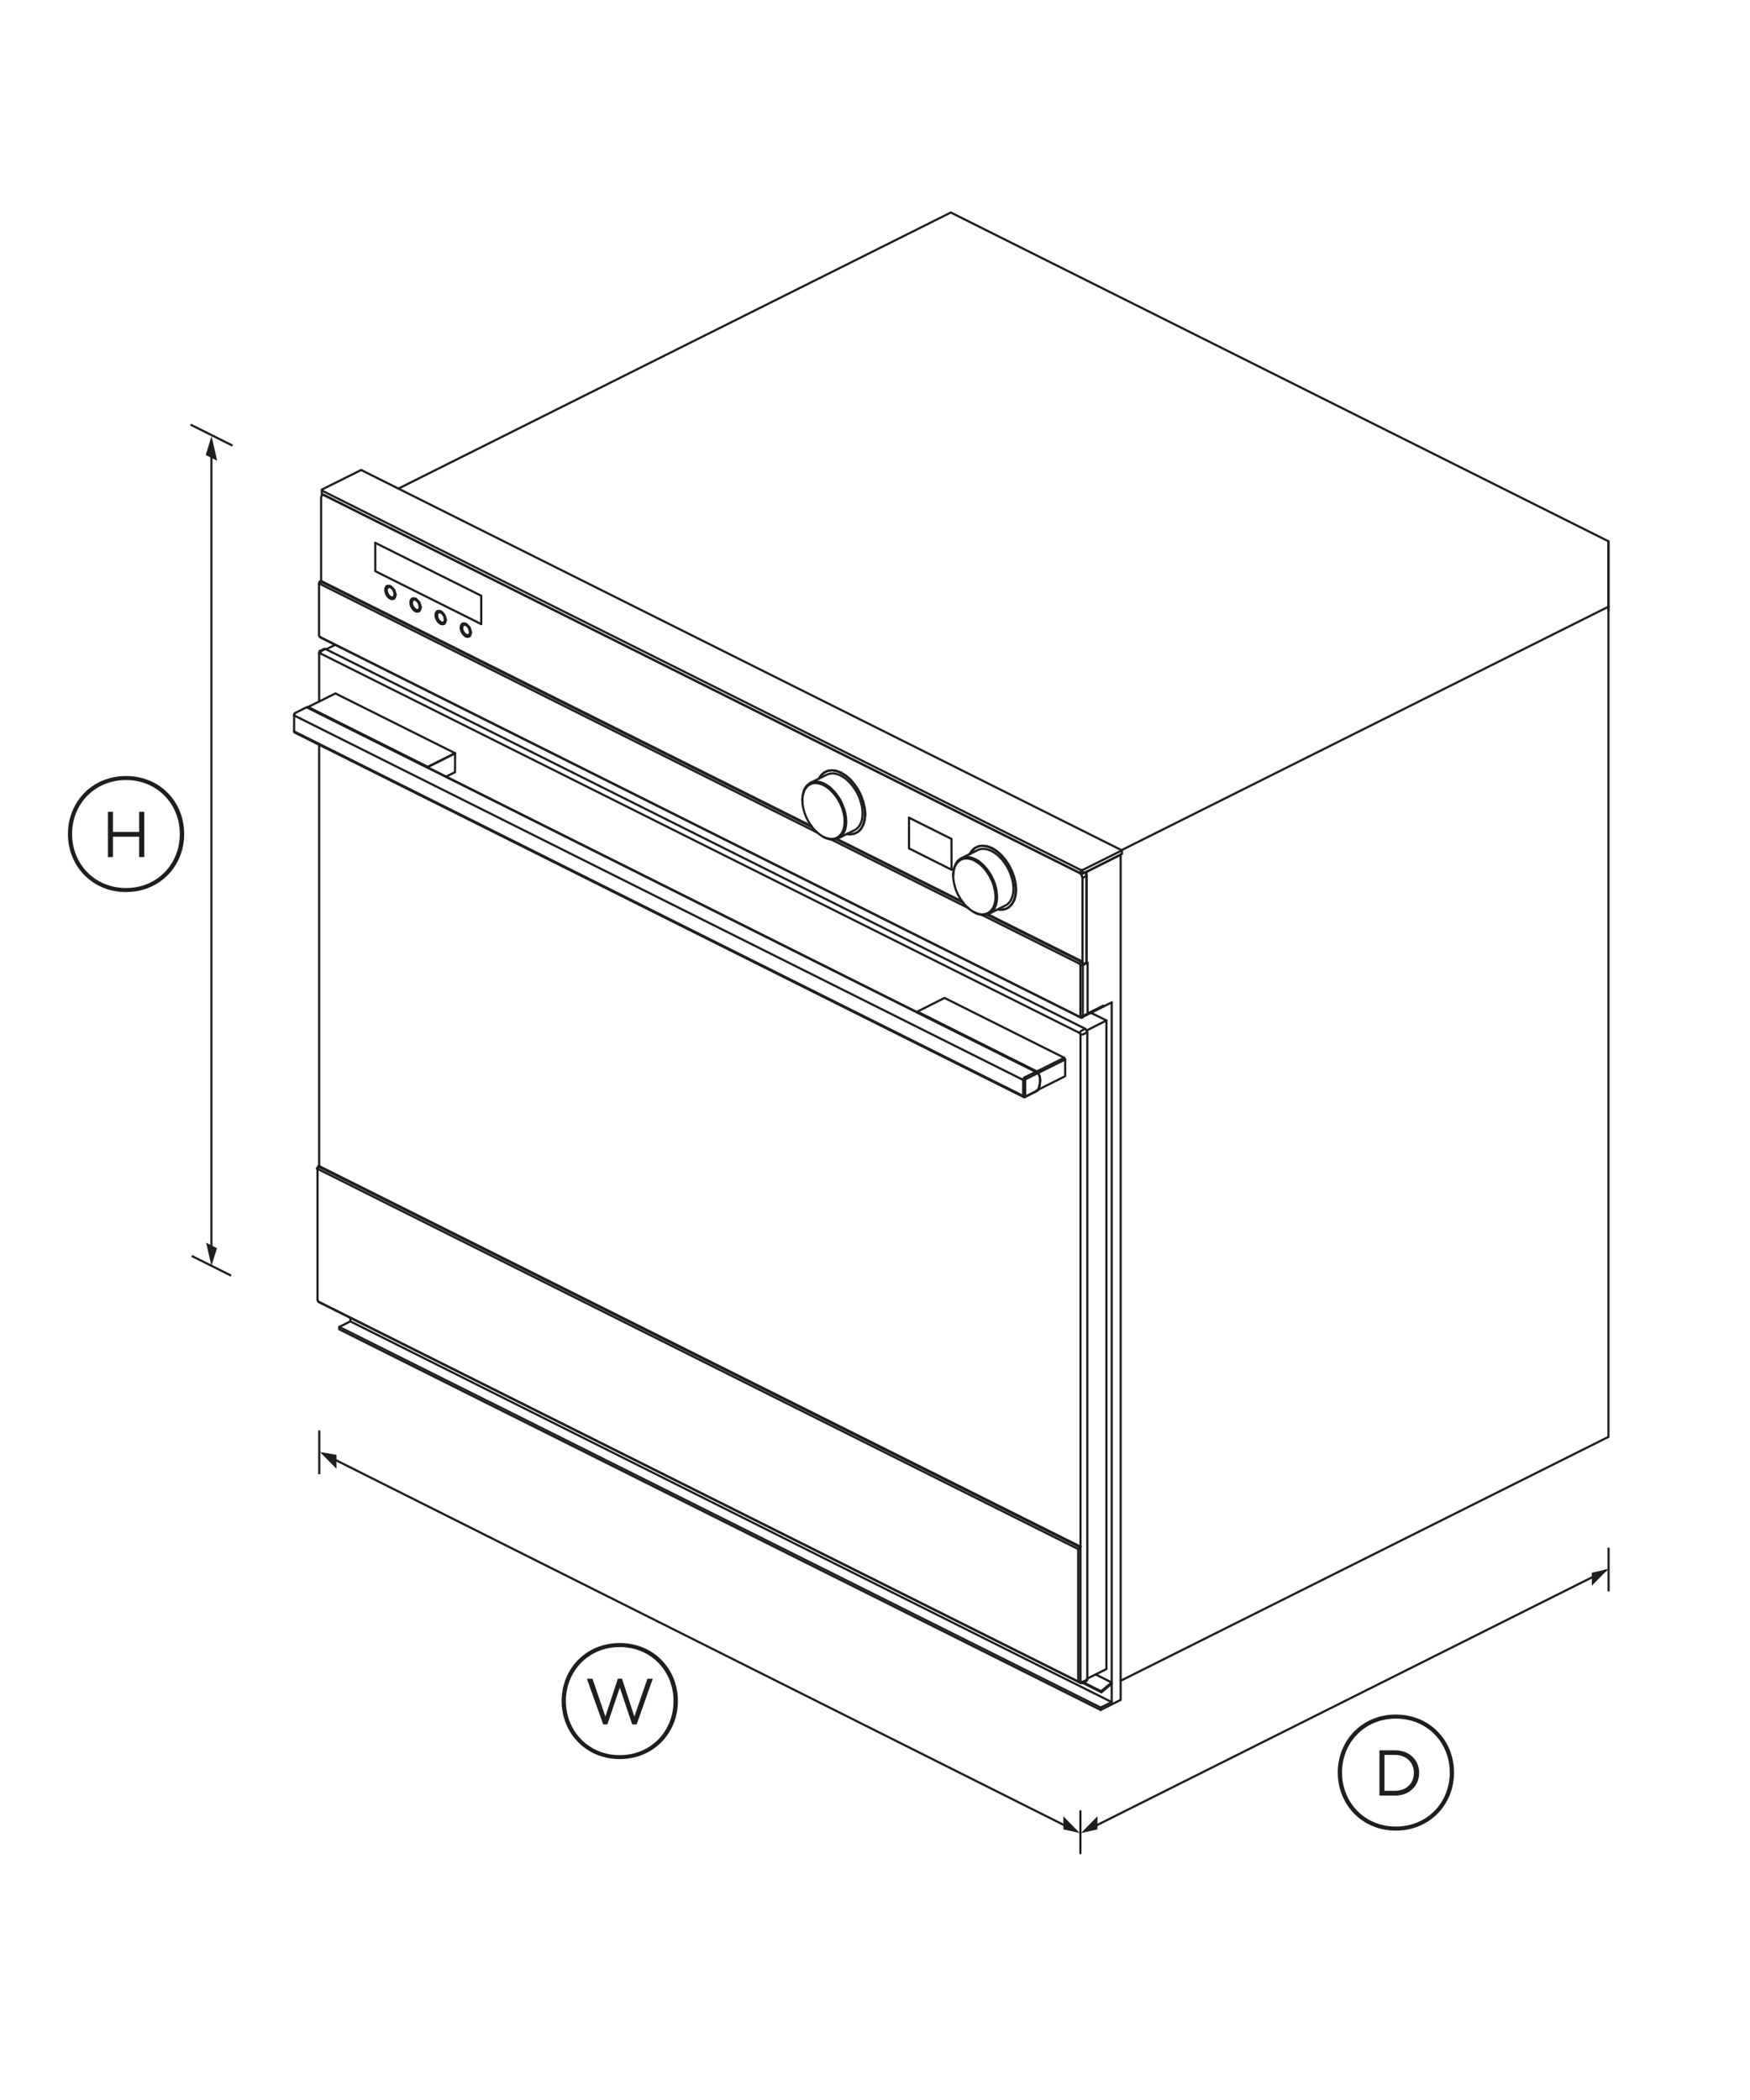 <?xml version="1.0" encoding="utf-8"?>
<!-- Generator: Adobe Illustrator 23.0.3, SVG Export Plug-In . SVG Version: 6.00 Build 0)  -->
<svg version="1.1" id="Standard_x0020_layer" xmlns="http://www.w3.org/2000/svg" xmlns:xlink="http://www.w3.org/1999/xlink"
	 x="0px" y="0px" viewBox="0 0 1600 1920" style="enable-background:new 0 0 1600 1920;" xml:space="preserve">
<style type="text/css">
	.st0{fill:none;stroke:#1E1E1C;stroke-width:1.984;}
	.st1{fill:none;stroke:#1E1E1C;stroke-width:1.984;stroke-linecap:round;}
	.st2{fill:#1E1E1C;}
</style>
<path class="st0" d="M175.3,1148.3l36,18"/>
<path class="st0" d="M174.2,388.2l38.4,19.2"/>
<line class="st1" x1="193.3" y1="1144.5" x2="193.3" y2="406.8"/>
<g>
	<g>
		<polygon class="st2" points="198.6,421.2 193.4,398.7 188.1,416 		"/>
	</g>
</g>
<g>
	<g>
		<polygon class="st2" points="188.5,1136.2 193.3,1157.3 198.4,1141.2 		"/>
	</g>
</g>
<path class="st2" d="M168.4,762.5c0,29.5-22.4,53.1-53.2,53.1c-30.7,0-53.1-23.6-53.1-53.1s22.4-53,53.1-53
	C146.1,709.5,168.4,733,168.4,762.5z M164.4,762.5c0-27.2-20.5-49.3-49.2-49.3s-49.3,22-49.3,49.3s20.6,49.4,49.3,49.4
	S164.4,789.9,164.4,762.5z M98.7,742.2h4.6v18.4h23.9v-18.4h4.7v41.4h-4.7V765h-23.9v18.6h-4.6V742.2z"/>
<path class="st0" d="M298.7,1330.8l682.2,341.9"/>
<line class="st1" x1="993.1" y1="1673.6" x2="1468.2" y2="1435.8"/>
<line class="st0" x1="291.9" y1="1307.8" x2="291.9" y2="1347.8"/>
<line class="st0" x1="987.8" y1="1655.2" x2="987.8" y2="1695.2"/>
<line class="st0" x1="1470.7" y1="1415" x2="1470.7" y2="1455"/>
<g>
	<g>
		<polygon class="st2" points="307.6,1342.9 292.6,1327.6 307.6,1330.1 		"/>
	</g>
</g>
<g>
	<g>
		<polygon class="st2" points="972.2,1660.6 987.2,1675.9 972.3,1672.6 		"/>
	</g>
</g>
<g>
	<g>
		<polygon class="st2" points="1003.4,1660.6 988.4,1675.9 1003.4,1672.6 		"/>
	</g>
</g>
<g>
	<g>
		<polygon class="st2" points="1455.4,1449.8 1470.4,1434.5 1455.4,1437.9 		"/>
	</g>
</g>
<path class="st2" d="M619.8,1555.2c0,29.5-22.4,53.1-53.2,53.1c-30.7,0-53.1-23.6-53.1-53.1s22.4-53,53.1-53
	C597.4,1502.2,619.8,1525.7,619.8,1555.2z M615.8,1555.2c0-27.2-20.5-49.3-49.2-49.3c-28.6,0-49.2,22-49.2,49.3s20.6,49.5,49.2,49.5
	C595.3,1604.7,615.8,1582.6,615.8,1555.2z M536.6,1534.9h5.1l11.8,34.5l11.4-34.6h3.8l11.3,34.6l11.9-34.5h4.9l-14.7,41.7H578
	l-11.3-33.6l-11.4,33.6h-3.8L536.6,1534.9z"/>
<path class="st2" d="M1329.4,1620.6c0,29.5-22.4,53.1-53.2,53.1c-30.7,0-53.1-23.6-53.1-53.1s22.4-53,53.1-53
	C1307,1567.6,1329.4,1591.1,1329.4,1620.6z M1325.5,1620.6c0-27.2-20.5-49.3-49.3-49.3c-28.6,0-49.2,22-49.2,49.3
	s20.6,49.4,49.2,49.4C1305,1670,1325.5,1647.9,1325.5,1620.6z M1261.2,1600.3h14.4c13,0,21.9,8.9,21.9,20.6v0.1
	c0,11.6-8.9,20.7-21.9,20.7h-14.4V1600.3z M1265.8,1604.5v32.8h9.7c10.5,0,17.2-7.1,17.2-16.3v-0.1c0-9.2-6.7-16.4-17.2-16.4H1265.8
	z"/>
<g id="ID_1003_1_">
	<desc>Set</desc>
	<g id="ID_1004_1_">
		<title>Illustration</title>
		<desc>Illustration</desc>
		<g id="ID_1005">
			<title>FP_SDA_3D_OBSOSTEPX3_ISSUE1</title>
			<desc>FP_SDA_3D_OBSOSTEPX3_ISSUE1</desc>
			<g id="ID_1038">
				<title>FP_SDA_ELBOWCONNECTOR_1.PRT</title>
				<desc>FP_SDA_ELBOWCONNECTOR_1.PRT</desc>
			</g>
			<g id="ID_1027">
				<title>FP_SDA_DOOR_ASSEMBLY_ASM_1.ASM</title>
				<desc>FP_SDA_DOOR_ASSEMBLY_ASM_1.ASM</desc>
				<g id="ID_1036">
					<title>FP_SDA_EXTRSN_HANDLE_1.PRT</title>
					<desc>FP_SDA_EXTRSN_HANDLE_1.PRT</desc>
					<line class="st1" x1="936.9" y1="985" x2="937.8" y2="986.6"/>
					<polyline class="st1" points="937.3,987.4 935.5,987.4 268.9,654.1 269.3,652.7 270.2,651.7 					"/>
					<polyline class="st1" points="947,980 936.9,985 935.9,986 935.5,987.4 935.5,1002 935.9,1003 					"/>
					<polyline class="st1" points="268.9,668.7 935.5,1002 937.3,1002 937.8,1002.4 					"/>
					<polyline class="st1" points="949.1,981 937.8,986.6 937.3,987.4 937.3,1002 					"/>
					<polyline class="st1" points="936.9,1003.1 937.8,1002.4 949.1,996.7 					"/>
					<polygon class="st1" points="951.1,987.8 950.6,992.2 949.1,996.7 948.1,997.4 947,998 936.9,1003.1 935.9,1003 269.3,669.7 
						268.9,668.7 268.9,653.2 269.3,652.4 270.2,651.7 280.4,646.6 280.8,646.5 948.1,980.2 949.1,981 950.6,984 					"/>
					<polyline class="st1" points="948.1,980.2 947,980 280.4,646.6 					"/>
				</g>
				<g id="ID_1034">
					<title>FP_SDA_STANDOFF_1.PRT</title>
					<desc>FP_SDA_STANDOFF_1.PRT</desc>
					<polyline class="st1" points="949.2,996.3 973,984.4 973.9,983.8 973.9,968.7 973,967.1 863.6,912.4 838.7,924.9 838.4,925.1 
						838.3,925.3 838.4,925.5 948.2,980.4 949.1,981.1 949.8,982.3 950.4,984 950.8,985.8 950.9,987.7 950.8,989.8 950.4,991.9 
						949.9,994.1 949.1,996.2 948.2,996.7 948,996.9 					"/>
					<polyline class="st1" points="838.7,924.9 948,979.6 973,967.1 					"/>
					<line class="st1" x1="973.9" y1="968.7" x2="949.1" y2="981"/>
					<polyline class="st1" points="948,979.6 947.9,980 948.2,980.4 					"/>
				</g>
				<g id="ID_1032">
					<title>FP_SDA_STANDOFF_1.PRT</title>
					<desc>FP_SDA_STANDOFF_1.PRT</desc>
					<polyline class="st1" points="407.8,710.1 416,706 416.1,688.8 416,688.6 306.7,634 281.7,646.4 281.4,646.7 281.1,646.9 
						280.9,647 					"/>
					<line class="st1" x1="281.7" y1="646.4" x2="391.1" y2="701.1"/>
					<line class="st1" x1="391" y1="701.4" x2="416.1" y2="688.8"/>
					<polyline class="st1" points="390.9,701.8 390.9,701.6 391,701.4 391.1,701.1 416,688.6 					"/>
					<line class="st1" x1="281.1" y1="646.9" x2="390.9" y2="701.8"/>
				</g>
				<g id="ID_1030">
					<title>FP_SDA_CAP_DOOR_1.PRT</title>
					<desc>FP_SDA_CAP_DOOR_1.PRT</desc>
					<polyline class="st1" points="291.8,681 291.8,1066.1 290.3,1068.5 290.3,1188.7 291,1190 987.2,1538.1 988.3,1538.9 
						989.6,1538.9 993.5,1536.9 994.1,1535.6 994.1,943.8 993.5,941.9 992.2,940.6 297.5,593.3 296.2,593.3 292.3,595.3 
						291.8,596.6 291.8,641.4 					"/>
					<polyline class="st1" points="297.5,593.3 293.6,595.3 292.5,597.2 291.8,597.7 					"/>
					<line class="st1" x1="293.6" y1="595.3" x2="292.3" y2="595.3"/>
					<polyline class="st1" points="987.9,1537.6 987.9,945.8 987.2,944.5 292.5,597.2 					"/>
					<polyline class="st1" points="988.3,1538.9 292.1,1190.8 291,1190 					"/>
					<polyline class="st1" points="987.2,1538.1 987.9,1537.6 990.1,1537.6 994.1,1535.6 					"/>
					<path class="st1" d="M367.7,718.9"/>
					<line class="st1" x1="986" y1="1416.4" x2="289.8" y2="1068.4"/>
					<path class="st1" d="M912,991.1"/>
					<path class="st1" d="M369.9,720"/>
					<line class="st1" x1="987.1" y1="1414.5" x2="290.9" y2="1066.5"/>
					<polyline class="st1" points="291.7,1066.1 987.9,1414.1 985.8,1416.4 985.8,1537.6 					"/>
					<path class="st1" d="M370.6,720.4"/>
					<polyline class="st1" points="291.7,1066.1 290.9,1066.5 289.8,1068.4 					"/>
					<polyline class="st1" points="992.2,940.6 988.3,942.6 987.2,944.5 					"/>
					<polyline class="st1" points="994.1,943.8 990.1,945.8 987.9,945.8 					"/>
				</g>
			</g>
			<g id="ID_1008">
				<title>FP_SDA_CNTL_PANEL_ASSY_ASM_1.ASM</title>
				<desc>FP_SDA_CNTL_PANEL_ASSY_ASM_1.ASM</desc>
				<g id="ID_1025">
					<title>FP_SDA_TRIM_SS_TOP_1.PRT</title>
					<desc>FP_SDA_TRIM_SS_TOP_1.PRT</desc>
					<polyline class="st1" points="294.3,447.6 294.3,451.8 988.1,798.7 989.9,798.7 1025.8,780.7 1025.8,777.5 330.2,429.7 
						294.3,447.6 294.3,450.9 					"/>
					<polyline class="st1" points="294.3,448.5 988.1,795.4 989.9,795.4 1025.8,777.5 					"/>
					<line class="st1" x1="988.1" y1="795.4" x2="988.1" y2="798.7"/>
					<line class="st1" x1="989.9" y1="795.4" x2="989.9" y2="798.7"/>
				</g>
				<g id="ID_1023">
					<title>FP_SDA_BEZEL_GLOW_1.PRT</title>
					<desc>FP_SDA_BEZEL_GLOW_1.PRT</desc>
					<polygon class="st1" points="430.4,579 430.4,578.4 430.4,577.9 430.3,577.3 430.2,576.7 430.1,576.1 429.9,575.5 429.6,574.9 
						429.4,574.3 429.1,573.8 428.7,573.2 428.4,572.7 428,572.2 427.6,571.8 427.2,571.4 426.7,571.1 426.3,570.8 425.8,570.5 
						425.4,570.3 424.9,570.2 424.5,570.1 424.1,570.1 423.7,570.1 423.3,570.2 422.9,570.3 422.6,570.5 422.3,570.8 422,571.1 
						421.8,571.4 421.6,571.8 421.4,572.3 421.3,572.8 421.2,573.3 421.2,573.8 421.2,574.4 421.3,575 421.4,575.6 421.6,576.2 
						421.8,576.8 422,577.3 422.3,577.9 422.6,578.5 422.9,579 423.3,579.5 423.7,580 424.1,580.4 424.5,580.8 424.9,581.2 
						425.4,581.5 425.8,581.8 426.3,582 426.7,582.1 427.2,582.2 427.6,582.2 428,582.2 428.4,582.1 428.7,581.9 429.1,581.7 
						429.4,581.5 429.6,581.2 429.9,580.8 430.1,580.4 430.2,580 430.3,579.5 					"/>
					<polyline class="st1" points="422.5,574.1 422.4,574.2 421.7,574.1 					"/>
					<polyline class="st1" points="429.9,578.2 429.9,577.7 429.8,577.2 429.8,576.6 429.6,576.1 429.4,575.6 429.2,575 429,574.5 
						428.7,574 428.4,573.6 428.1,573.1 427.8,572.7 427.4,572.3 427,571.9 426.6,571.6 426.2,571.3 425.8,571.1 425.4,570.9 
						425,570.8 424.7,570.7 424.3,570.7 423.9,570.7 423.6,570.8 423.2,570.9 422.9,571.1 422.7,571.3 422.4,571.6 422.2,572 
						422.1,572.3 421.9,572.7 421.8,573.1 421.8,573.6 421.7,574.1 421.8,574.6 421.8,575.1 421.9,575.6 422.1,576.1 422.2,576.7 
						422.4,577.2 422.7,577.7 422.9,578.2 423.2,578.7 423.6,579.1 423.9,579.6 424.3,580 424.7,580.3 425,580.6 425.4,580.9 
						425.8,581.1 426.2,581.3 426.6,581.4 427,581.5 427.4,581.5 427.8,581.5 428.1,581.4 428.4,581.3 428.7,581.1 429,580.9 
						429.2,580.6 429.4,580.3 429.6,579.9 429.8,579.5 429.8,579.1 429.9,578.7 430,578.2 430,577.7 429.9,577.2 429.8,576.7 
						429.7,576.1 429.5,575.6 429.3,575 429,574.5 428.8,574 428.5,573.5 428.1,573 427.8,572.6 427.4,572.2 427,571.8 426.6,571.5 
						426.2,571.2 425.8,571 425.4,570.8 425,570.7 424.6,570.6 424.2,570.6 423.8,570.6 423.5,570.7 423.2,570.8 422.9,571 
						422.6,571.3 422.3,571.5 422.1,571.9 421.9,572.2 421.8,572.6 421.7,573.1 421.7,573.6 421.6,574 421.7,574.5 421.7,575.1 
						421.8,575.6 421.9,576.2 422.1,576.7 422.3,577.2 422.6,577.8 422.9,578.3 423.2,578.8 423.5,579.2 423.8,579.7 424.2,580.1 
						424.6,580.4 425,580.7 425.4,581 425.8,581.3 426.2,581.4 426.6,581.6 427,581.6 427.4,581.7 427.8,581.6 428.1,581.6 
						428.5,581.4 428.8,581.2 429,581 429.3,580.7 429.5,580.4 429.7,580 429.8,579.6 429.9,579.2 430,578.7 430,578.2 429.8,577.8 
						429.9,577.8 					"/>
					<polyline class="st1" points="423.9,571.3 423.7,571.3 423.5,571.5 423.2,571.7 423,572 422.8,572.2 422.7,572.6 422.6,572.9 
						422.5,573.3 422.4,573.7 422.4,574.2 422.4,574.6 422.5,575.1 422.6,575.6 422.7,576 422.8,576.5 423,577 423.2,577.4 
						423.5,577.9 423.7,578.3 424,578.7 424.3,579.1 424.7,579.5 425,579.8 425.4,580.1 425.7,580.3 426.1,580.5 426.4,580.7 
						426.8,580.8 427.2,580.8 427.5,580.9 427.8,580.8 428.1,580.8 428.4,580.7 428.6,580.6 					"/>
					<polyline class="st1" points="423.9,571.3 423.6,571.4 423.4,571.7 423.2,571.9 423,572.2 422.8,572.5 422.7,572.9 
						422.6,573.2 422.6,573.7 422.5,574.1 422.6,574.5 422.6,575 422.7,575.5 422.8,576 423,576.4 423.2,576.9 423.4,577.4 
						423.6,577.8 423.9,578.3 424.2,578.7 424.5,579 424.8,579.4 425.1,579.7 425.5,580 425.9,580.2 426.2,580.4 426.6,580.6 
						426.9,580.7 427.3,580.8 427.6,580.8 428,580.8 428.3,580.7 428.6,580.6 					"/>
					<polyline class="st1" points="428.4,580.7 428.7,580.5 428.9,580.3 429.1,580 429.3,579.8 429.5,579.4 429.6,579.1 
						429.7,578.7 429.7,578.3 429.8,577.8 429.7,577.4 429.7,576.9 429.6,576.4 429.5,576 429.3,575.5 429.1,575 428.9,574.6 
						428.7,574.1 428.4,573.7 428.1,573.3 427.8,572.9 427.5,572.5 427.2,572.2 426.8,571.9 426.4,571.7 426.1,571.5 425.7,571.3 
						425.4,571.2 425,571.2 424.7,571.1 424.3,571.2 424,571.2 423.7,571.3 					"/>
					<line class="st1" x1="430.6" y1="578.3" x2="430.4" y2="578.4"/>
				</g>
				<g id="ID_1021">
					<title>FP_SDA_BEZEL_GLOW_1.PRT</title>
					<desc>FP_SDA_BEZEL_GLOW_1.PRT</desc>
					<polygon class="st1" points="407.4,567.5 407.4,566.9 407.4,566.4 407.3,565.8 407.2,565.2 407.1,564.6 406.9,564 406.6,563.4 
						406.4,562.8 406.1,562.3 405.7,561.7 405.4,561.2 405,560.8 404.6,560.3 404.2,559.9 403.7,559.6 403.3,559.3 402.8,559 
						402.4,558.8 401.9,558.7 401.5,558.6 401.1,558.5 400.6,558.6 400.3,558.7 399.9,558.8 399.6,559 399.3,559.3 399,559.6 
						398.8,560 398.6,560.4 398.4,560.8 398.3,561.3 398.2,561.8 398.2,562.3 398.2,562.9 398.3,563.5 398.4,564.1 398.6,564.7 
						398.8,565.3 399,565.8 399.3,566.4 399.6,567 399.9,567.5 400.3,568 400.6,568.5 401.1,569 401.5,569.4 401.9,569.7 402.4,570 
						402.8,570.3 403.3,570.5 403.7,570.6 404.2,570.7 404.6,570.7 405,570.7 405.4,570.6 405.7,570.5 406.1,570.2 406.4,570 
						406.6,569.7 406.9,569.3 407.1,568.9 407.2,568.5 407.3,568 					"/>
					<polyline class="st1" points="399.6,562.6 399.4,562.7 398.8,562.6 					"/>
					<polyline class="st1" points="407,566.7 406.9,566.2 406.9,565.7 406.8,565.1 406.6,564.6 406.5,564.1 406.3,563.5 406,563 
						405.7,562.5 405.5,562 405.1,561.6 404.8,561.2 404.4,560.8 404,560.4 403.7,560.1 403.3,559.8 402.9,559.6 402.5,559.4 
						402,559.3 401.6,559.2 401.3,559.2 400.9,559.2 400.6,559.3 400.2,559.5 400,559.6 399.7,559.9 399.4,560.1 399.2,560.5 
						399.1,560.8 398.9,561.2 398.8,561.6 398.8,562.1 398.8,562.6 398.8,563.1 398.8,563.6 398.9,564.1 399.1,564.7 399.2,565.2 
						399.4,565.7 399.7,566.2 400,566.7 400.2,567.2 400.6,567.7 400.9,568.1 401.3,568.5 401.6,568.8 402,569.2 402.5,569.4 
						402.9,569.7 403.3,569.8 403.7,570 404,570 404.4,570.1 404.8,570 405.1,569.9 405.5,569.8 405.7,569.6 406,569.4 406.3,569.1 
						406.5,568.8 406.6,568.4 406.8,568 406.9,567.6 406.9,567.1 407,566.7 407,566.2 406.9,565.7 406.8,565.1 406.7,564.6 
						406.5,564.1 406.3,563.5 406.1,563 405.8,562.5 405.5,562 405.1,561.5 404.8,561.1 404.4,560.7 404,560.3 403.7,560 
						403.2,559.7 402.8,559.5 402.4,559.3 402,559.2 401.6,559.1 401.2,559.1 400.8,559.1 400.5,559.2 400.2,559.4 399.9,559.5 
						399.6,559.8 399.4,560 399.1,560.4 399,560.7 398.8,561.1 398.7,561.6 398.7,562 398.6,562.5 398.7,563.1 398.7,563.6 
						398.8,564.1 399,564.7 399.1,565.2 399.4,565.8 399.6,566.3 399.9,566.8 400.2,567.3 400.5,567.7 400.8,568.2 401.2,568.6 
						401.6,568.9 402,569.3 402.4,569.5 402.8,569.8 403.2,570 403.7,570.1 404,570.1 404.4,570.2 404.8,570.1 405.1,570.1 
						405.5,569.9 405.8,569.7 406.1,569.5 406.3,569.2 406.5,568.9 406.7,568.5 406.8,568.1 406.9,567.7 407,567.2 407,566.7 
						406.8,566.3 406.9,566.3 					"/>
					<polyline class="st1" points="400.9,559.8 400.8,559.9 400.5,560 400.2,560.2 400,560.5 399.8,560.8 399.7,561.1 399.6,561.4 
						399.5,561.8 399.4,562.2 399.4,562.7 399.4,563.1 399.5,563.6 399.6,564.1 399.7,564.5 399.8,565 400,565.5 400.2,565.9 
						400.5,566.4 400.8,566.8 401,567.2 401.4,567.6 401.7,568 402,568.3 402.4,568.6 402.7,568.8 403.1,569 403.5,569.2 
						403.8,569.3 404.2,569.3 404.5,569.4 404.8,569.3 405.1,569.3 405.4,569.2 405.6,569.1 					"/>
					<polyline class="st1" points="400.9,559.8 400.6,559.9 400.4,560.2 400.2,560.4 400,560.7 399.8,561 399.7,561.4 399.6,561.8 
						399.6,562.2 399.6,562.6 399.6,563 399.6,563.5 399.7,564 399.8,564.5 400,564.9 400.2,565.4 400.4,565.9 400.6,566.3 
						400.9,566.7 401.2,567.2 401.5,567.5 401.8,567.9 402.2,568.2 402.5,568.5 402.9,568.8 403.2,568.9 403.6,569.1 403.9,569.2 
						404.3,569.3 404.6,569.3 405,569.3 405.3,569.2 405.6,569.1 					"/>
					<polyline class="st1" points="405.4,569.2 405.7,569 405.9,568.8 406.1,568.5 406.3,568.3 406.5,567.9 406.6,567.6 
						406.7,567.2 406.7,566.8 406.8,566.3 406.7,565.9 406.7,565.4 406.6,565 406.5,564.5 406.3,564 406.1,563.5 405.9,563.1 
						405.7,562.6 405.4,562.2 405.1,561.8 404.8,561.4 404.5,561.1 404.2,560.7 403.8,560.4 403.5,560.2 403.1,560 402.7,559.9 
						402.4,559.7 402,559.7 401.7,559.6 401.4,559.7 401,559.7 400.8,559.9 					"/>
					<line class="st1" x1="407.7" y1="566.8" x2="407.4" y2="566.9"/>
				</g>
				<g id="ID_1019">
					<title>FP_SDA_BEZEL_GLOW_1.PRT</title>
					<desc>FP_SDA_BEZEL_GLOW_1.PRT</desc>
					<polygon class="st1" points="384.4,556 384.4,555.5 384.4,554.9 384.3,554.3 384.2,553.7 384.1,553.1 383.9,552.5 383.7,551.9 
						383.4,551.3 383.1,550.8 382.8,550.2 382.4,549.7 382,549.3 381.6,548.8 381.2,548.4 380.7,548.1 380.3,547.8 379.8,547.5 
						379.4,547.3 378.9,547.2 378.5,547.1 378.1,547.1 377.7,547.1 377.3,547.2 376.9,547.3 376.6,547.5 376.3,547.8 376,548.1 
						375.8,548.5 375.6,548.9 375.4,549.3 375.3,549.8 375.3,550.3 375.2,550.9 375.3,551.4 375.3,552 375.4,552.6 375.6,553.2 
						375.8,553.8 376,554.4 376.3,554.9 376.6,555.5 376.9,556 377.3,556.5 377.7,557 378.1,557.5 378.5,557.9 378.9,558.2 
						379.4,558.5 379.8,558.8 380.3,559 380.7,559.1 381.2,559.2 381.6,559.2 382,559.2 382.4,559.1 382.8,559 383.1,558.8 
						383.4,558.5 383.7,558.2 383.9,557.8 384.1,557.4 384.2,557 384.3,556.5 					"/>
					<polyline class="st1" points="376.6,551.1 376.4,551.2 375.8,551.1 					"/>
					<polyline class="st1" points="384,555.2 383.9,554.7 383.9,554.2 383.8,553.6 383.7,553.1 383.5,552.6 383.3,552.1 383,551.5 
						382.8,551 382.4,550.5 382.1,550.1 381.8,549.7 381.4,549.3 381,548.9 380.7,548.6 380.3,548.3 379.9,548.1 379.5,547.9 
						379.1,547.8 378.7,547.7 378.3,547.7 377.9,547.7 377.6,547.8 377.3,547.9 377,548.1 376.7,548.4 376.5,548.6 376.3,549 
						376.1,549.3 375.9,549.7 375.9,550.1 375.8,550.6 375.8,551.1 375.8,551.6 375.9,552.1 375.9,552.6 376.1,553.2 376.3,553.7 
						376.5,554.2 376.7,554.7 377,555.2 377.3,555.7 377.6,556.2 377.9,556.6 378.3,557 378.7,557.3 379.1,557.6 379.5,557.9 
						379.9,558.1 380.3,558.3 380.7,558.4 381,558.5 381.4,558.5 381.8,558.5 382.1,558.4 382.4,558.3 382.8,558.1 383,557.9 
						383.3,557.6 383.5,557.3 383.7,556.9 383.8,556.5 383.9,556.1 383.9,555.7 384,555.2 384,554.7 383.9,554.2 383.9,553.7 
						383.7,553.1 383.5,552.6 383.3,552 383.1,551.5 382.8,551 382.5,550.5 382.2,550.1 381.8,549.6 381.4,549.2 381,548.8 
						380.6,548.5 380.2,548.2 379.8,548 379.4,547.8 379,547.7 378.6,547.6 378.2,547.6 377.9,547.6 377.5,547.7 377.2,547.8 
						376.9,548 376.6,548.3 376.3,548.6 376.1,548.9 376,549.3 375.8,549.7 375.7,550.1 375.7,550.6 375.7,551 375.7,551.6 
						375.7,552.1 375.8,552.6 376,553.2 376.1,553.7 376.3,554.3 376.6,554.8 376.9,555.3 377.2,555.8 377.5,556.3 377.9,556.7 
						378.2,557.1 378.6,557.4 379,557.8 379.4,558 379.8,558.3 380.2,558.4 380.6,558.6 381,558.7 381.4,558.7 381.8,558.7 
						382.2,558.6 382.5,558.4 382.8,558.3 383.1,558 383.3,557.7 383.5,557.4 383.7,557 383.9,556.6 383.9,556.2 384,555.7 
						384,555.2 383.8,554.8 383.9,554.8 					"/>
					<polyline class="st1" points="377.9,548.3 377.8,548.4 377.5,548.5 377.3,548.7 377,549 376.9,549.3 376.7,549.6 376.6,550 
						376.5,550.3 376.4,550.7 376.4,551.2 376.4,551.6 376.5,552.1 376.6,552.5 376.7,553 376.9,553.5 377,554 377.3,554.4 
						377.5,554.9 377.8,555.3 378.1,555.7 378.4,556.1 378.7,556.5 379,556.8 379.4,557.1 379.7,557.3 380.1,557.5 380.5,557.7 
						380.8,557.8 381.2,557.9 381.5,557.9 381.8,557.9 382.1,557.8 382.4,557.7 382.6,557.6 					"/>
					<polyline class="st1" points="377.9,548.3 377.6,548.5 377.4,548.7 377.2,548.9 377,549.2 376.8,549.5 376.7,549.9 
						376.6,550.3 376.6,550.7 376.6,551.1 376.6,551.6 376.6,552 376.7,552.5 376.8,553 377,553.4 377.2,553.9 377.4,554.4 
						377.6,554.8 377.9,555.3 378.2,555.7 378.5,556 378.8,556.4 379.2,556.7 379.5,557 379.9,557.2 380.2,557.4 380.6,557.6 
						381,557.7 381.3,557.8 381.6,557.8 382,557.8 382.3,557.7 382.6,557.6 					"/>
					<polyline class="st1" points="382.4,557.7 382.7,557.5 382.9,557.3 383.2,557 383.3,556.8 383.5,556.4 383.6,556.1 
						383.7,555.7 383.8,555.3 383.8,554.8 383.8,554.4 383.7,553.9 383.6,553.5 383.5,553 383.3,552.5 383.2,552 382.9,551.6 
						382.7,551.1 382.4,550.7 382.1,550.3 381.8,549.9 381.5,549.6 381.2,549.2 380.8,549 380.5,548.7 380.1,548.5 379.7,548.3 
						379.4,548.2 379,548.2 378.7,548.1 378.4,548.2 378.1,548.2 377.8,548.4 					"/>
					<line class="st1" x1="384.7" y1="555.3" x2="384.4" y2="555.5"/>
				</g>
				<g id="ID_1017">
					<title>FP_SDA_BEZEL_GLOW_1.PRT</title>
					<desc>FP_SDA_BEZEL_GLOW_1.PRT</desc>
					<polygon class="st1" points="361.4,544.5 361.5,543.9 361.4,543.4 361.4,542.8 361.3,542.2 361.1,541.6 360.9,541 360.7,540.4 
						360.4,539.9 360.1,539.3 359.8,538.8 359.4,538.2 359,537.8 358.6,537.3 358.2,536.9 357.7,536.6 357.3,536.3 356.9,536 
						356.4,535.8 356,535.7 355.5,535.6 355.1,535.6 354.7,535.6 354.3,535.7 353.9,535.8 353.6,536 353.3,536.3 353,536.6 
						352.8,537 352.6,537.4 352.5,537.8 352.3,538.3 352.3,538.8 352.3,539.4 352.3,539.9 352.3,540.5 352.5,541.1 352.6,541.7 
						352.8,542.3 353,542.9 353.3,543.4 353.6,544 353.9,544.6 354.3,545.1 354.7,545.5 355.1,546 355.5,546.4 356,546.7 356.4,547 
						356.9,547.3 357.3,547.5 357.7,547.6 358.2,547.7 358.6,547.7 359,547.7 359.4,547.6 359.8,547.5 360.1,547.3 360.4,547 
						360.7,546.7 360.9,546.3 361.1,545.9 361.3,545.5 361.4,545 					"/>
					<polyline class="st1" points="353.6,539.6 353.4,539.7 352.8,539.6 					"/>
					<polyline class="st1" points="361,543.7 361,543.2 360.9,542.7 360.8,542.1 360.7,541.6 360.5,541.1 360.3,540.6 360,540 
						359.8,539.5 359.5,539.1 359.2,538.6 358.8,538.2 358.5,537.8 358.1,537.4 357.7,537.1 357.3,536.8 356.9,536.6 356.5,536.4 
						356.1,536.3 355.7,536.3 355.3,536.2 355,536.3 354.6,536.3 354.3,536.5 354,536.7 353.7,536.9 353.5,537.2 353.3,537.5 
						353.1,537.8 353,538.2 352.9,538.7 352.8,539.1 352.8,539.6 352.8,540.1 352.9,540.6 353,541.1 353.1,541.7 353.3,542.2 
						353.5,542.7 353.7,543.2 354,543.7 354.3,544.2 354.6,544.7 355,545.1 355.3,545.5 355.7,545.8 356.1,546.2 356.5,546.4 
						356.9,546.6 357.3,546.8 357.7,547 358.1,547 358.5,547 358.8,547 359.2,547 359.5,546.8 359.8,546.6 360,546.4 360.3,546.1 
						360.5,545.8 360.7,545.4 360.8,545.1 360.9,544.6 361,544.2 361,543.7 361,543.2 361,542.7 360.9,542.2 360.7,541.6 
						360.5,541.1 360.3,540.6 360.1,540 359.8,539.5 359.5,539 359.2,538.5 358.8,538.1 358.5,537.7 358.1,537.3 357.7,537 
						357.3,536.8 356.9,536.5 356.4,536.3 356,536.2 355.6,536.1 355.3,536.1 354.9,536.1 354.5,536.2 354.2,536.4 353.9,536.5 
						353.6,536.8 353.4,537.1 353.2,537.4 353,537.7 352.8,538.1 352.7,538.6 352.7,539.1 352.7,539.6 352.7,540.1 352.7,540.6 
						352.8,541.1 353,541.7 353.2,542.2 353.4,542.7 353.6,543.3 353.9,543.8 354.2,544.3 354.5,544.7 354.9,545.2 355.3,545.6 
						355.6,545.9 356,546.3 356.4,546.6 356.9,546.8 357.3,547 357.7,547.1 358.1,547.2 358.5,547.2 358.8,547.2 359.2,547.1 
						359.5,546.9 359.8,546.7 360.1,546.5 360.3,546.2 360.5,545.9 360.7,545.5 360.9,545.1 361,544.7 361,544.2 361,543.7 
						360.8,543.4 360.9,543.3 					"/>
					<polyline class="st1" points="354.9,536.8 354.8,536.9 354.5,537 354.3,537.2 354.1,537.5 353.9,537.8 353.7,538.1 
						353.6,538.4 353.5,538.8 353.5,539.2 353.4,539.7 353.5,540.1 353.5,540.6 353.6,541.1 353.7,541.5 353.9,542 354.1,542.5 
						354.3,543 354.5,543.4 354.8,543.8 355.1,544.2 355.4,544.6 355.7,545 356.1,545.3 356.4,545.6 356.8,545.8 357.1,546 
						357.5,546.2 357.8,546.3 358.2,546.4 358.5,546.4 358.9,546.4 359.2,546.3 359.5,546.2 359.6,546.1 					"/>
					<polyline class="st1" points="354.9,536.8 354.7,537 354.4,537.2 354.2,537.4 354,537.7 353.9,538 353.7,538.4 353.7,538.8 
						353.6,539.2 353.6,539.6 353.6,540.1 353.7,540.5 353.7,541 353.9,541.5 354,541.9 354.2,542.4 354.4,542.9 354.7,543.3 
						354.9,543.8 355.2,544.2 355.5,544.6 355.9,544.9 356.2,545.2 356.5,545.5 356.9,545.8 357.3,545.9 357.6,546.1 358,546.2 
						358.3,546.3 358.7,546.3 359,546.3 359.3,546.2 359.6,546.1 					"/>
					<polyline class="st1" points="359.5,546.2 359.7,546 360,545.8 360.2,545.5 360.4,545.3 360.5,545 360.6,544.6 360.7,544.2 
						360.8,543.8 360.8,543.4 360.8,542.9 360.7,542.4 360.6,542 360.5,541.5 360.4,541 360.2,540.6 360,540.1 359.7,539.6 
						359.5,539.2 359.2,538.8 358.9,538.4 358.5,538.1 358.2,537.7 357.8,537.5 357.5,537.2 357.1,537 356.8,536.8 356.4,536.7 
						356.1,536.7 355.7,536.7 355.4,536.7 355.1,536.8 354.8,536.9 					"/>
					<line class="st1" x1="361.7" y1="543.8" x2="361.5" y2="543.9"/>
				</g>
				<g id="ID_1015">
					<title>FP_SDA_CAP_KNOB_1.PRT</title>
					<desc>FP_SDA_CAP_KNOB_1.PRT</desc>
					<polygon class="st1" points="788.5,746 788.6,743.7 788.5,741.2 788.3,738.7 787.8,736.1 787.1,733.5 786.3,730.9 785.3,728.3 
						784.1,725.8 782.8,723.4 781.3,721 779.7,718.8 778,716.7 776.3,714.8 774.4,713.1 772.5,711.5 770.6,710.2 768.6,709.1 
						766.6,708.2 764.7,707.6 762.8,707.2 760.9,707.1 759.1,707.3 757.5,707.7 755.9,708.3 740.9,715.8 739.5,716.7 738.2,717.8 
						737,719.1 736,720.7 735.1,722.4 734.5,724.4 734,726.5 733.7,728.7 733.6,731.1 733.6,731.8 733.7,734.2 734,736.6 
						734.5,739.1 735.1,741.6 735.9,744.1 736.9,746.6 738,749 739.3,751.4 740.7,753.6 742.2,755.8 743.8,757.8 745.5,759.6 
						747.3,761.3 749.2,762.8 749.8,763.2 751.7,764.6 753.7,765.7 755.6,766.5 757.6,767.1 759.5,767.5 761.3,767.6 763.1,767.5 
						764.8,767.1 766.4,766.4 781.3,759 782.8,758.1 784.1,757 785.3,755.6 786.3,754.1 787.1,752.3 787.8,750.4 788.3,748.3 					
						"/>
					<polyline class="st1" points="752.9,765.1 754.8,766 756.7,766.5 758.5,766.9 760.3,767 762,766.9 763.7,766.5 765.2,765.9 
						766.6,765 767.9,763.9 769,762.6 770,761.1 770.8,759.4 771.4,757.6 771.9,755.6 772.1,753.4 772.2,751.1 772.1,748.8 
						771.9,746.3 771.4,743.8 770.8,741.4 770,738.8 769,736.4 767.9,733.9 766.6,731.6 765.2,729.3 763.7,727.2 762,725.2 
						760.3,723.3 758.5,721.6 756.7,720.2 754.8,718.9 752.9,717.8 751,717 749.2,716.4 747.3,716.1 745.5,715.9 743.8,716.1 
						742.2,716.4 740.7,717.1 739.3,717.9 738,719 736.9,720.3 735.9,721.8 735.1,723.5 734.5,725.4 734,727.4 733.7,729.6 
						733.6,731.8 					"/>
					<polyline class="st1" points="766.4,766.4 767.9,765.5 769.2,764.4 770.3,763.1 771.3,761.5 772.2,759.8 772.9,757.8 
						773.3,755.7 773.6,753.5 773.7,751.1 773.6,748.7 773.3,746.1 772.9,743.6 772.2,741 771.3,738.4 770.3,735.8 769.2,733.3 
						767.9,730.8 766.4,728.5 764.8,726.3 763.1,724.2 761.3,722.3 759.5,720.5 757.6,719 755.6,717.7 753.7,716.6 751.7,715.7 
						749.8,715.1 747.8,714.7 746,714.6 744.2,714.7 742.5,715.1 740.9,715.8 					"/>
					<line class="st1" x1="768.6" y1="706.6" x2="769" y2="706.4"/>
					<polyline class="st1" points="748.7,711.9 749.1,711.1 750.2,709.4 751.5,707.9 753,706.7 754.6,705.7 756.3,705 758.2,704.5 
						760.1,704.4 762.2,704.5 764.3,704.9 766.4,705.6 768.6,706.6 770.7,707.8 772.9,709.2 775,710.9 777.1,712.9 779,715 
						780.9,717.3 782.6,719.7 784.2,722.3 785.7,725 787,727.8 788.1,730.6 789,733.5 789.7,736.4 790.3,739.2 790.6,742 
						790.7,744.7 790.6,747.3 790.3,749.8 789.7,752.1 789,754.2 788.1,756.2 787,757.9 785.7,759.4 784.2,760.6 782.6,761.6 
						780.9,762.3 779,762.7 777.1,762.9 775,762.8 774.1,762.6 					"/>
				</g>
				<g id="ID_1013">
					<title>FP_SDA_CAP_KNOB_1.PRT</title>
					<desc>FP_SDA_CAP_KNOB_1.PRT</desc>
					<polygon class="st1" points="926.6,812.6 926.5,815 926.2,817.2 925.7,819.3 925,821.3 924.2,823 923.2,824.6 922,825.9 
						920.7,827.1 919.2,827.9 904.3,835.4 902.7,836.1 901,836.5 899.3,836.6 897.4,836.5 895.5,836.1 893.6,835.5 891.6,834.6 
						889.6,833.5 887.7,832.2 887.1,831.8 885.3,830.3 883.5,828.6 881.7,826.8 880.1,824.7 878.6,822.6 877.2,820.3 875.9,818 
						874.8,815.6 873.8,813.1 873,810.6 872.4,808.1 871.9,805.6 871.6,803.1 871.5,800.8 871.5,800 871.7,797.7 871.9,795.5 
						872.4,793.4 873.1,791.4 873.9,789.7 874.9,788.1 876.1,786.7 877.4,785.6 878.9,784.7 893.8,777.3 895.4,776.6 897.1,776.2 
						898.9,776.1 900.7,776.2 902.6,776.6 904.6,777.2 906.5,778.1 908.5,779.2 910.4,780.5 912.3,782 914.2,783.8 916,785.7 
						917.7,787.8 919.2,790 920.7,792.3 922,794.8 923.2,797.3 924.2,799.9 925,802.5 925.7,805.1 926.2,807.7 926.5,810.2 					"/>
					<polyline class="st1" points="890.9,834.1 892.7,834.9 894.6,835.5 896.5,835.9 898.3,836 900,835.8 901.6,835.5 903.1,834.8 
						904.5,834 905.8,832.9 906.9,831.6 907.9,830.1 908.7,828.4 909.3,826.6 909.8,824.5 910.1,822.4 910.2,820.1 910.1,817.7 
						909.8,815.3 909.3,812.8 908.7,810.3 907.9,807.8 906.9,805.3 905.8,802.9 904.5,800.5 903.1,798.3 901.6,796.1 900,794.1 
						898.3,792.3 896.5,790.6 894.6,789.1 892.7,787.9 890.9,786.8 889,785.9 887.1,785.4 885.3,785 883.5,784.9 881.7,785 
						880.1,785.4 878.6,786 877.2,786.9 875.9,788 874.8,789.3 873.8,790.8 873,792.5 872.4,794.3 871.9,796.3 871.6,798.5 
						871.5,800.8 					"/>
					<polyline class="st1" points="904.3,835.4 905.8,834.5 907.1,833.4 908.3,832.1 909.3,830.5 910.1,828.7 910.8,826.8 
						911.2,824.7 911.5,822.5 911.6,820.1 911.5,817.6 911.2,815.1 910.8,812.5 910.1,809.9 909.3,807.3 908.3,804.8 907.1,802.3 
						905.8,799.8 904.3,797.5 902.7,795.2 901,793.1 899.3,791.2 897.4,789.5 895.5,787.9 893.6,786.6 891.6,785.5 889.6,784.7 
						887.7,784 885.8,783.7 883.9,783.6 882.1,783.7 880.5,784.1 878.9,784.7 					"/>
					<line class="st1" x1="906.5" y1="775.5" x2="907" y2="775.3"/>
					<polyline class="st1" points="886.6,780.9 887,780.1 888.1,778.4 889.4,776.9 890.9,775.6 892.5,774.7 894.2,774 896.1,773.5 
						898.1,773.4 900.1,773.5 902.2,773.9 904.4,774.6 906.5,775.5 908.7,776.7 910.8,778.2 913,779.9 915,781.8 916.9,783.9 
						918.8,786.2 920.6,788.7 922.2,791.3 923.6,794 924.9,796.8 926,799.6 926.9,802.5 927.7,805.3 928.2,808.2 928.5,811 
						928.6,813.7 928.5,816.3 928.2,818.7 927.7,821.1 926.9,823.2 926,825.1 924.9,826.8 923.6,828.3 922.2,829.6 920.6,830.6 
						918.8,831.3 916.9,831.7 915,831.9 913,831.7 912,831.6 					"/>
				</g>
				<g id="ID_1011">
					<title>FP_SDA_CAP_CONTROL_PANEL_1.PRT</title>
					<desc>FP_SDA_CAP_CONTROL_PANEL_1.PRT</desc>
					<polyline class="st1" points="741.9,755.3 294.2,531.5 293.1,531.4 292.2,531.9 291.7,533.2 291.7,581.1 292.4,582.3 
						987,929.6 988.2,930.4 989.4,930.4 991.6,928.8 992.1,928 994.4,926.9 994.4,880.2 993.8,879.9 990.7,881.5 					"/>
					<polyline class="st1" points="987.8,882.4 990,882.4 994.4,880.2 					"/>
					<polyline class="st1" points="987,881.1 988.2,879.2 988.9,878.8 					"/>
					<polyline class="st1" points="903.1,835.9 988.9,878.8 990,879.9 990.7,881.4 991.2,881.8 					"/>
					<polyline class="st1" points="987.8,929.1 987.8,882.4 987,881.1 897.8,836.5 					"/>
					<polyline class="st1" points="989.4,930.4 990,929.1 990,882.4 989.4,880.5 988.2,879.2 902.1,836.2 					"/>
					<line class="st1" x1="994.4" y1="926.6" x2="1008.6" y2="919.5"/>
					<polyline class="st1" points="991.7,928.7 1008.6,920.2 1008.6,919.5 					"/>
					<polyline class="st1" points="987,929.6 987.8,929.1 990,929.1 992.1,928 					"/>
					<polyline class="st1" points="292.4,582.3 293.5,583.1 988.2,930.4 					"/>
					<line class="st1" x1="292.4" y1="533.8" x2="747.2" y2="761.2"/>
					<polyline class="st1" points="292.2,531.9 293.5,531.9 742.8,756.5 					"/>
					<polyline class="st1" points="294.2,531.5 293.5,531.9 292.4,533.8 291.7,534.3 					"/>
					<line class="st1" x1="885.1" y1="830.1" x2="759.9" y2="767.5"/>
					<line class="st1" x1="880.8" y1="825.5" x2="764.2" y2="767.2"/>
					<line class="st1" x1="879.8" y1="824.3" x2="765.1" y2="767"/>
				</g>
				<g id="ID_1009">
					<title>FP_SDA_GLASS_CONTROL_PANEL_1.PRT</title>
					<desc>FP_SDA_GLASS_CONTROL_PANEL_1.PRT</desc>
					<polyline class="st1" points="295.3,452.2 294.4,452.6 293.6,454.6 293.6,531.5 					"/>
					<polyline class="st1" points="294.4,452.6 296.4,452.6 986.9,797.9 988.9,799.9 989.7,802.7 989.7,879.6 					"/>
					<polyline class="st1" points="992.1,797.6 992.6,798 993.4,800.8 993.4,880.1 					"/>
					<line class="st1" x1="989.7" y1="802.7" x2="993.4" y2="800.8"/>
					<polyline class="st1" points="440,570.6 343.1,522.2 343.1,496.3 					"/>
					<polyline class="st1" points="440,570.6 440,544.7 343.1,496.3 					"/>
					<polygon class="st1" points="426,570.4 422.8,570.4 421.4,573.7 422.8,578.4 426,581.6 429.3,581.6 430.6,578.3 429.3,573.7 
											"/>
					<polygon class="st1" points="353.8,535.9 357.1,535.9 360.3,539.2 361.7,543.8 360.3,547.1 357.1,547.2 353.8,543.9 
						352.5,539.2 					"/>
					<polygon class="st1" points="380.1,558.7 383.3,558.6 384.7,555.3 383.3,550.7 380.1,547.4 376.8,547.4 375.5,550.7 
						376.8,555.4 					"/>
					<polygon class="st1" points="403.1,570.1 406.3,570.1 407.7,566.8 406.3,562.2 403.1,558.9 399.8,558.9 398.5,562.2 
						399.8,566.9 					"/>
					<polyline class="st1" points="774.6,762.3 777.5,762.7 781.3,762.1 784.7,760.4 787.4,757.7 789.4,754 790.7,749.6 
						791.2,744.5 790.7,739 789.4,733.3 787.4,727.6 784.7,722.1 781.3,717.1 777.5,712.6 773.3,709 769,706.4 764.7,704.7 
						760.6,704.2 756.7,704.8 753.4,706.5 750.6,709.2 749.3,711.6 					"/>
					<polyline class="st1" points="870,795.2 831.1,775.7 831.1,747.6 					"/>
					<polyline class="st1" points="870,795.2 869.9,767 831.1,747.6 					"/>
					<polyline class="st1" points="912.6,831.3 915.4,831.6 919.2,831.1 922.6,829.4 925.3,826.6 927.4,823 928.6,818.5 
						929.1,813.5 928.6,808 927.4,802.3 925.3,796.5 922.6,791.1 919.2,786 915.4,781.6 911.3,778 907,775.3 902.6,773.7 
						898.5,773.2 894.7,773.7 891.3,775.4 888.6,778.2 887.2,780.6 					"/>
				</g>
			</g>
			<g id="ID_1006">
				<title>FP_SDA_BODY_OB30STEPX3_1.PRT</title>
				<desc>FP_SDA_BODY_OB30STEPX3_1.PRT</desc>
				<line class="st1" x1="306.4" y1="589.6" x2="298.3" y2="593.6"/>
				<polyline class="st1" points="1016.4,1539.4 1016.4,1556.2 1006.3,1561.2 310.2,1213.2 				"/>
				<polyline class="st1" points="320.3,1204.9 320.3,1208.1 1016.4,1556.2 				"/>
				<line class="st1" x1="1006.3" y1="1563.4" x2="1006.3" y2="1561.2"/>
				<polyline class="st1" points="320.3,1208.1 310.2,1213.2 310.2,1215.4 1006.3,1563.4 1024.6,1554.2 1024.6,781.5 1024.4,781.4 
									"/>
				<polyline class="st1" points="1024.6,781.5 993.4,797.2 993.2,797.1 				"/>
				<line class="st1" x1="993.4" y1="797.2" x2="993.4" y2="880.1"/>
				<line class="st1" x1="1025.4" y1="777.3" x2="1470.6" y2="554.7"/>
				<polyline class="st1" points="364.3,446.7 869.3,194.3 1470.6,494.9 1470.6,558.2 				"/>
				<polyline class="st1" points="1024.6,1536.7 1470.6,1313.7 1470.6,494.9 				"/>
				<line class="st1" x1="1016.4" y1="1538.3" x2="1001.7" y2="1530.9"/>
				<polyline class="st1" points="990.8,1538.3 1006.7,1546.3 1007,1547.2 				"/>
				<polyline class="st1" points="990,1538.7 1007,1547.2 1016.4,1539.4 				"/>
				<polyline class="st1" points="1006.7,1546.3 1016.4,1538.3 1016.4,916.5 				"/>
				<polyline class="st1" points="992.8,927.7 993.4,928 1016.4,916.5 				"/>
				<line class="st1" x1="993.4" y1="928" x2="993.4" y2="927.4"/>
				<polyline class="st1" points="994.1,1534.7 1011.6,1526 1011.6,933 997.4,926 				"/>
				<line class="st1" x1="998.9" y1="925.2" x2="998.9" y2="926.7"/>
				<line class="st1" x1="993.4" y1="942.2" x2="1011.6" y2="933"/>
			</g>
		</g>
	</g>
</g>
</svg>
